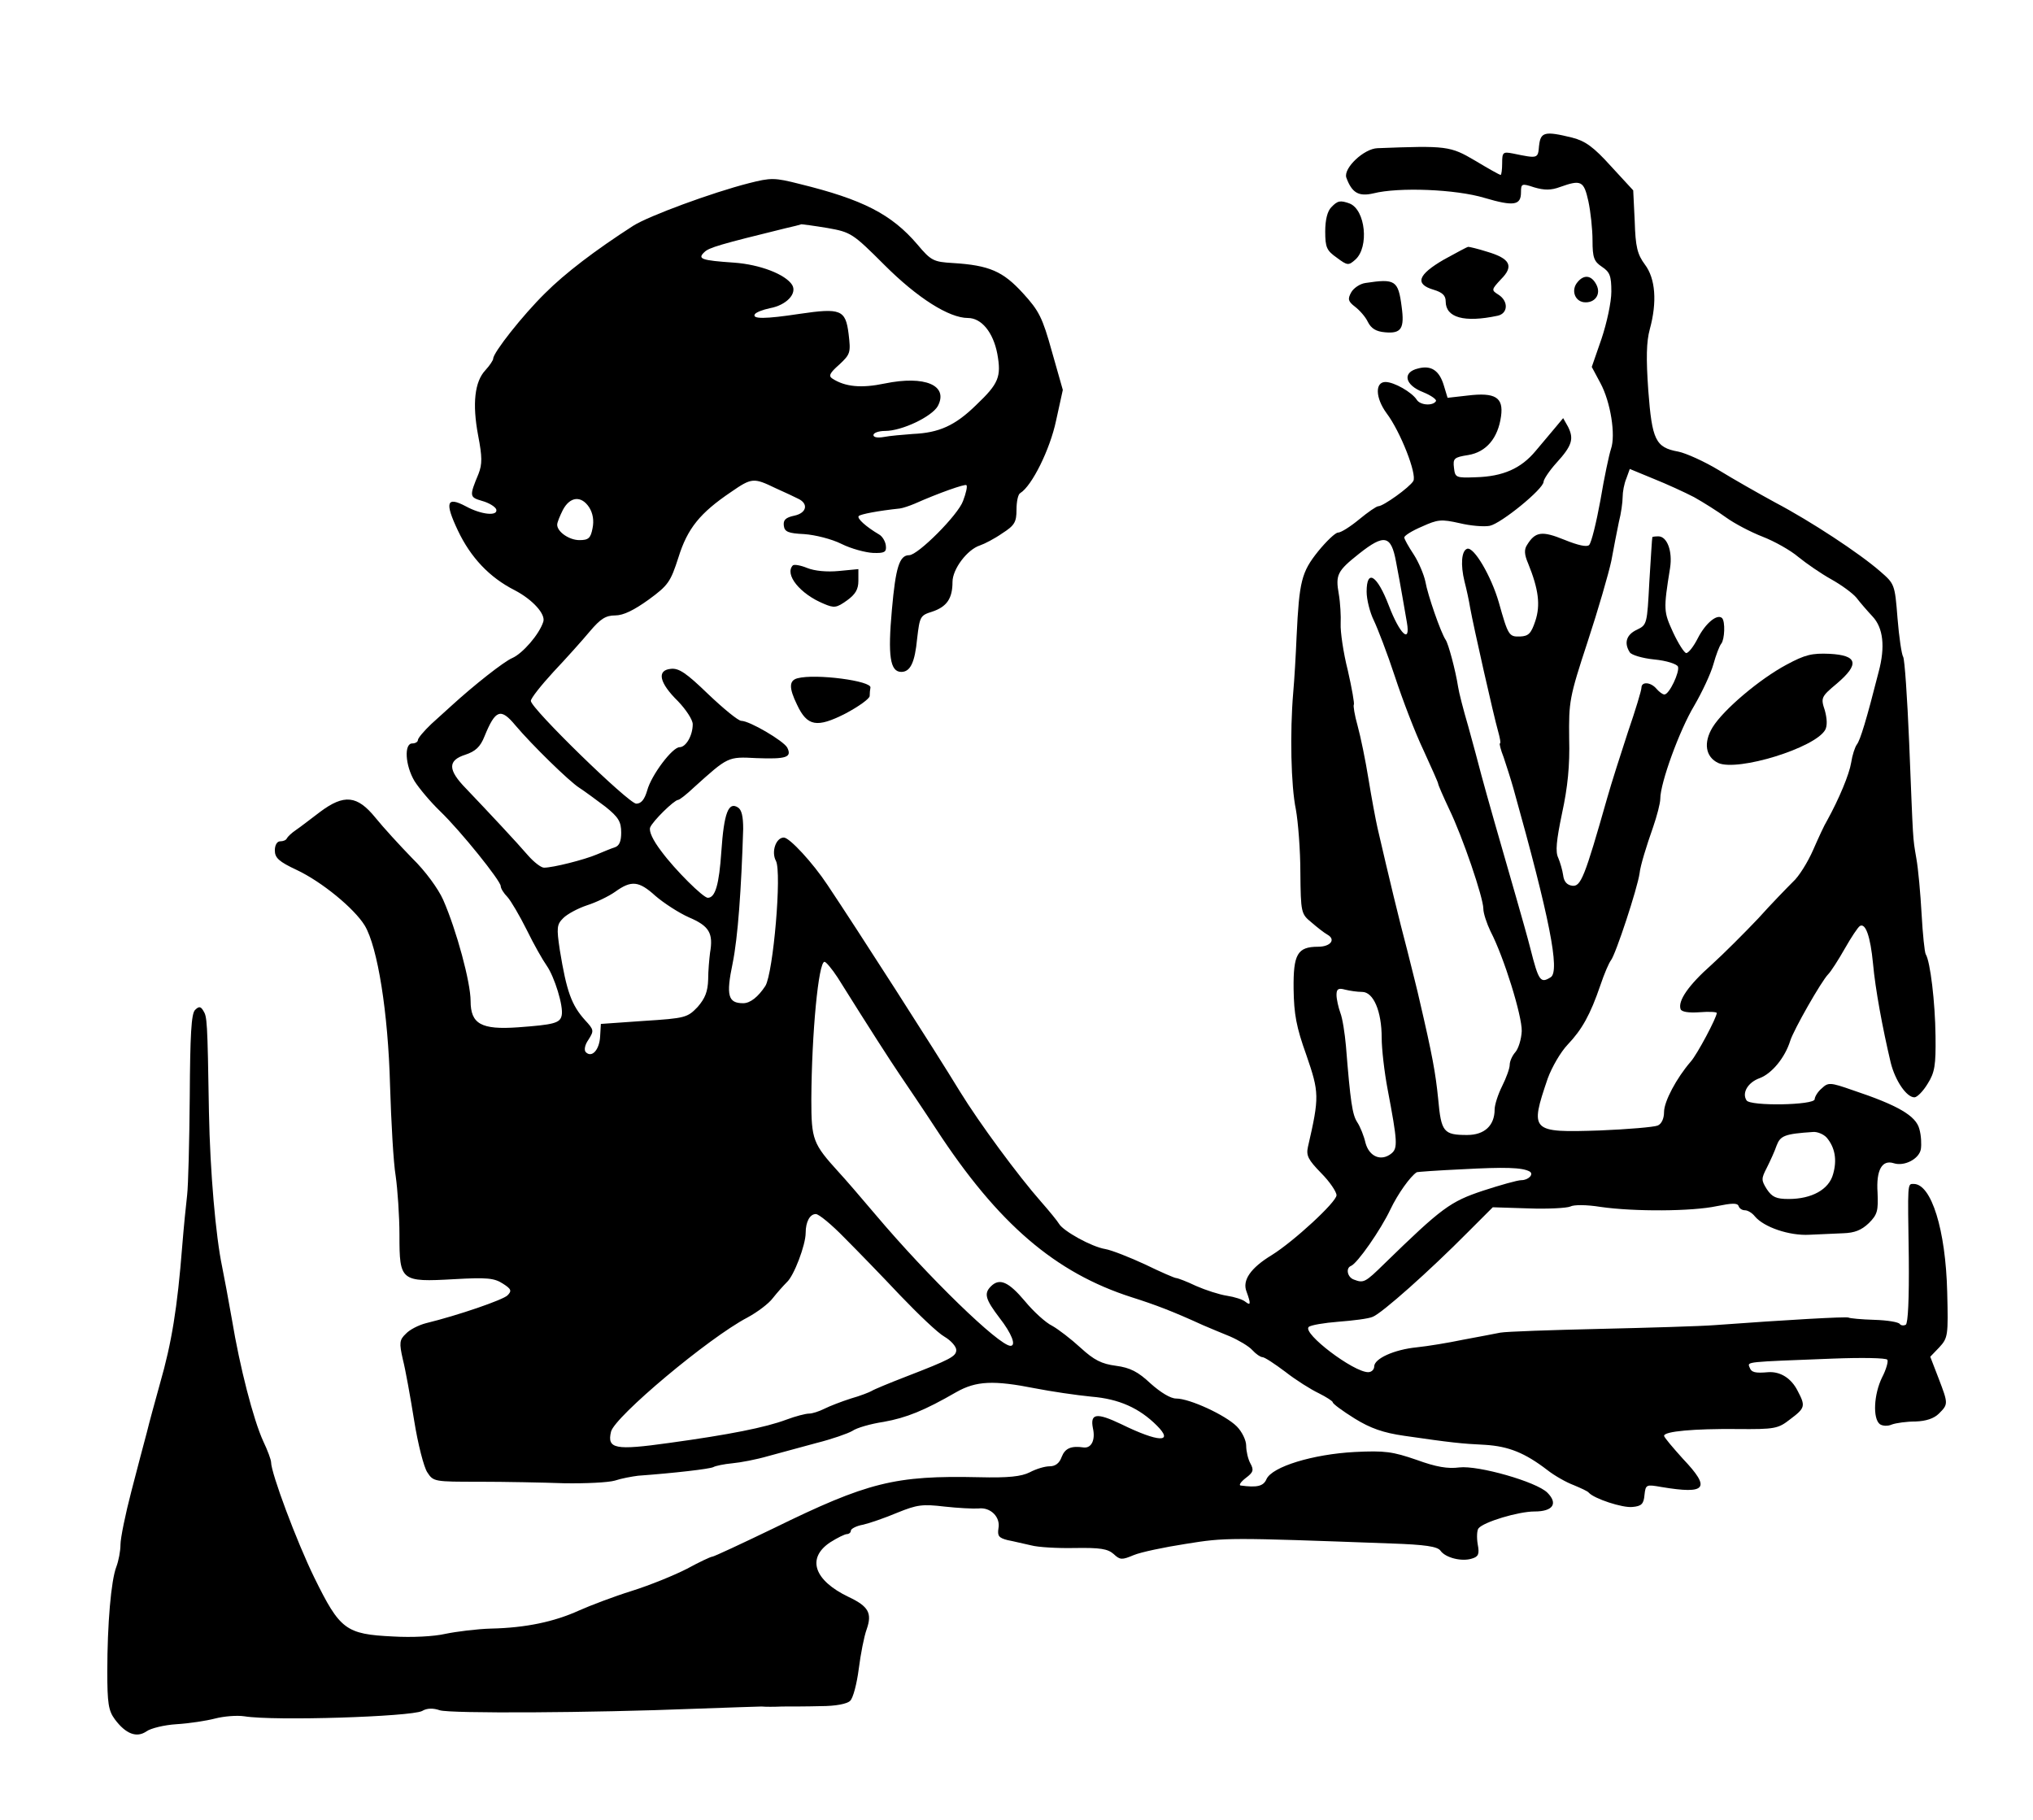 <svg xmlns="http://www.w3.org/2000/svg" version="1.0" viewBox="0 0 468 419"><path d="M354.295 33.505c-.26 3.034-.174 3.034-6.067 1.82-2.253-.433-2.427-.26-2.427 2.254 0 1.473-.173 2.686-.346 2.686-.26 0-2.86-1.473-5.894-3.293-5.72-3.38-6.586-3.467-22.446-2.86-3.12.087-7.887 4.593-7.194 6.76 1.3 3.553 2.86 4.42 6.24 3.64 5.807-1.473 18.98-.953 25.567 1.04 6.76 1.993 8.407 1.733 8.407-1.3 0-1.993.173-2.08 3.033-1.127 2.34.694 3.9.694 5.98-.086 4.853-1.734 5.46-1.387 6.5 3.293.52 2.427.953 6.5.953 9.013 0 3.987.347 4.854 2.167 6.067s2.167 2.08 2.167 5.72c0 2.427-1.04 7.193-2.254 10.833l-2.253 6.5 1.993 3.727c2.34 4.333 3.554 11.96 2.427 15.167-.433 1.3-1.56 6.586-2.427 11.786-.953 5.2-2.08 9.794-2.6 10.314s-2.513.087-5.72-1.213c-5.113-2.08-6.673-1.907-8.58 1.213-.693 1.04-.606 2.253.26 4.247 2.427 5.98 2.86 9.62 1.647 13.26-.953 2.86-1.56 3.466-3.467 3.553-2.6.087-2.773-.173-4.94-7.887-1.733-5.98-5.72-12.826-7.28-12.306-1.3.433-1.56 3.64-.606 7.54.433 1.646 1.04 4.42 1.3 6.066.78 4.334 5.46 25.047 6.413 28.34.433 1.56.693 2.86.433 2.86-.173 0 .174 1.474.867 3.207.607 1.82 1.647 5.027 2.253 7.193 8.32 29.727 10.747 42.034 8.58 43.42-2.34 1.474-2.773.954-4.68-6.586-.606-2.427-2.166-7.887-3.38-12.133-3.813-13.174-6.673-23.227-7.886-27.734-.607-2.427-1.994-7.453-3.034-11.267-1.126-3.813-2.166-7.886-2.34-9.1-.606-3.9-2.253-9.966-2.86-10.833-1.126-1.647-4.16-10.4-4.68-13.433-.346-1.647-1.56-4.507-2.686-6.24-1.214-1.82-2.167-3.554-2.167-3.9 0-.434 1.82-1.56 4.073-2.514 3.64-1.646 4.42-1.733 8.667-.78 2.513.607 5.633.867 6.933.607 2.6-.52 12.394-8.494 12.394-10.14 0-.52 1.3-2.514 2.946-4.334 3.64-3.986 4.074-5.546 2.687-8.32l-1.127-1.993-1.733 2.08c-1.04 1.213-3.033 3.64-4.593 5.46-3.38 4.073-7.54 5.893-13.78 6.067-4.594.173-4.767.086-5.027-2.167-.26-2.167 0-2.427 3.293-2.947 4.16-.693 6.847-3.9 7.54-8.926.607-4.334-1.3-5.547-7.713-4.767l-4.593.52-.867-2.86c-1.04-3.467-2.947-4.68-5.893-3.9-3.727.867-3.12 3.813 1.126 5.46 1.907.78 3.207 1.733 2.947 2.08-.693 1.127-3.64.953-4.42-.347-1.127-1.733-5.2-4.073-7.193-4.073-2.427 0-2.34 3.64.26 7.193 3.206 4.247 7.02 14.04 6.153 15.6-.867 1.474-6.933 5.807-8.06 5.807-.433 0-2.427 1.387-4.42 3.034s-4.16 3.033-4.853 3.033c-.607 0-2.687 1.993-4.594 4.333-3.813 4.767-4.333 6.847-4.94 19.5-.173 4.247-.52 10.14-.78 13-.78 9.187-.52 21.494.607 26.867.52 2.86 1.04 9.447 1.04 14.56.086 9.187.173 9.534 2.513 11.44 1.3 1.127 2.947 2.427 3.727 2.86 1.993 1.127.693 2.774-2.167 2.774-4.767 0-5.72 1.733-5.633 9.706.086 5.807.606 8.754 2.946 15.254 2.947 8.58 3.034 9.533.347 21.146-.433 1.994.087 2.947 3.034 5.98 1.993 1.994 3.553 4.334 3.553 5.114 0 1.56-9.88 10.66-14.907 13.78-4.853 2.947-6.847 5.807-5.807 8.407 1.04 2.86.954 3.293-.26 2.34-.606-.52-2.513-1.127-4.246-1.387s-4.94-1.3-7.107-2.253c-2.167-1.04-4.247-1.82-4.593-1.82s-3.554-1.387-7.107-3.12c-3.553-1.647-7.713-3.294-9.187-3.554-3.206-.52-9.706-4.16-10.66-5.807-.346-.606-2.253-2.946-4.16-5.113-5.2-5.893-14.213-18.113-18.633-25.307-5.807-9.533-23.66-37.353-30.507-47.58-3.38-5.113-8.753-10.92-10.053-10.92-1.82 0-2.947 3.293-1.82 5.373 1.386 2.6-.607 25.74-2.427 28.774-1.647 2.513-3.467 3.987-5.113 3.987-3.467 0-3.987-1.734-2.427-9.187 1.213-5.98 1.993-16.987 2.427-30.94 0-2.86-.347-4.42-1.214-4.94-2.166-1.387-3.206 1.213-3.813 10.14-.52 7.627-1.387 10.66-3.12 10.66-1.04 0-7.453-6.327-10.66-10.66-1.993-2.6-2.947-4.68-2.6-5.547.607-1.473 5.46-6.24 6.413-6.327.347 0 1.994-1.3 3.64-2.86 7.887-7.106 7.8-7.106 14.387-6.76 6.933.26 8.233-.173 7.107-2.426-.867-1.56-8.667-6.154-10.574-6.154-.693 0-4.073-2.773-7.626-6.153-5.027-4.853-6.76-6.067-8.667-5.807-3.207.347-2.6 3.207 1.733 7.454 1.82 1.906 3.38 4.246 3.38 5.286 0 2.6-1.56 5.287-3.033 5.287-1.647 0-6.5 6.413-7.453 9.967-.607 2.08-1.387 3.033-2.514 3.033-1.733 0-24.267-21.927-24.267-23.66 0-.607 2.34-3.553 5.2-6.673 2.947-3.12 6.674-7.28 8.407-9.36 2.427-2.86 3.64-3.64 5.807-3.64 1.907 0 4.333-1.214 7.713-3.64 4.507-3.294 5.027-4.074 6.847-9.707 2.08-6.673 4.94-10.227 12.133-15.08 4.767-3.294 5.2-3.294 10.227-.867 2.167.953 4.507 2.08 5.2 2.427 2.427 1.127 1.993 3.293-.867 3.9-2.08.433-2.6 1.04-2.426 2.34.173 1.387 1.04 1.733 4.68 1.907 2.513.173 6.326 1.126 8.58 2.253s5.546 1.993 7.28 2.08c2.6.087 3.12-.173 2.946-1.647-.086-.953-.78-2.166-1.56-2.6-2.946-1.733-5.2-3.726-4.68-4.246.434-.434 4.507-1.214 9.447-1.734.693-.086 2.253-.606 3.467-1.126 5.46-2.427 11.613-4.594 11.873-4.247.26.26-.086 1.82-.78 3.64-1.126 3.207-10.4 12.48-12.393 12.48-2.254 0-3.12 2.773-3.987 12.567-.953 10.573-.433 14.3 2.167 14.3 2.08 0 3.12-2.167 3.64-7.627.606-5.113.693-5.373 3.466-6.24 3.38-1.127 4.68-3.033 4.68-6.847 0-2.946 3.38-7.453 6.327-8.406 1.04-.347 3.38-1.56 5.114-2.774 2.86-1.82 3.293-2.6 3.293-5.46 0-1.82.347-3.553.867-3.813 2.686-1.647 6.846-10.054 8.233-16.64l1.56-7.107-2.513-8.84c-2.167-7.8-2.947-9.36-6.674-13.433-4.593-5.027-7.713-6.414-16.12-6.934-4.42-.26-5.027-.52-8.147-4.246-5.98-7.02-12.653-10.4-27.126-13.954-5.807-1.473-6.587-1.473-11.7-.173-8.494 2.167-23.054 7.54-26.607 9.793-8.753 5.634-15.687 10.92-20.28 15.514-5.2 5.113-11.96 13.693-11.96 15.08 0 .346-.78 1.56-1.82 2.686-2.427 2.6-3.034 7.627-1.647 14.994.953 4.94.953 6.586.087 8.84-2.167 5.2-2.08 5.373.866 6.24 1.56.433 2.947 1.3 3.207 1.907.52 1.646-3.38 1.3-7.02-.694-4.42-2.34-4.853-.866-1.82 5.547 2.947 6.24 7.28 10.833 13.087 13.78 4.16 2.167 7.193 5.547 6.586 7.28-.953 2.947-4.766 7.28-7.106 8.32-1.907.78-8.927 6.327-14.04 11.007-.78.693-2.86 2.6-4.594 4.16-1.733 1.646-3.12 3.293-3.12 3.726s-.606.78-1.3.78c-1.906 0-1.646 5.027.52 8.667 1.04 1.647 3.64 4.767 5.894 6.933 4.766 4.594 13.953 16.034 13.953 17.247 0 .52.693 1.647 1.56 2.514.78.866 2.773 4.246 4.42 7.54 1.647 3.38 3.727 7.02 4.593 8.233 1.82 2.6 3.9 9.36 3.467 11.44-.347 1.82-1.82 2.167-10.053 2.773-8.494.607-10.92-.78-10.92-6.066 0-4.247-3.207-16.207-6.327-23.314-1.127-2.513-4.073-6.587-7.107-9.533-2.86-2.947-6.673-7.107-8.493-9.36-4.16-5.114-7.193-5.46-12.74-1.3-2.08 1.56-4.507 3.466-5.547 4.16s-1.906 1.56-2.08 1.906c-.173.434-.866.694-1.56.694s-1.213.866-1.213 2.08c0 1.733.953 2.6 5.027 4.506 5.72 2.687 13.26 8.84 15.686 12.827 2.947 4.94 5.374 20.02 5.807 36.747.26 8.407.78 17.853 1.3 20.887.433 3.033.867 9.186.867 13.606 0 10.574.26 10.834 12.566 10.14 7.627-.433 9.274-.26 11.267 1.04 1.907 1.214 2.08 1.647 1.04 2.687s-11.353 4.594-18.807 6.414c-1.646.433-3.726 1.473-4.593 2.426-1.473 1.387-1.56 2.08-.693 5.894.606 2.34 1.733 8.666 2.6 14.04.866 5.46 2.253 10.833 3.033 11.96 1.387 2.166 1.647 2.166 11.96 2.166 5.807 0 14.647.174 19.5.347 4.94.087 10.227-.173 11.7-.607 1.56-.52 3.987-.953 5.374-1.126 8.32-.607 16.553-1.56 17.333-1.994.433-.26 2.427-.693 4.333-.866s5.547-.867 8.234-1.647c2.6-.693 7.626-2.08 11.18-3.033 3.466-.867 7.193-2.167 8.233-2.774.953-.693 4.247-1.646 7.193-2.08 5.287-.953 9.36-2.6 16.727-6.846 4.594-2.6 8.58-2.774 18.2-.867 3.554.693 9.36 1.56 12.914 1.907 6.326.52 11.006 2.6 15.08 6.673 3.986 3.987.433 3.9-8.234-.347-5.633-2.686-7.193-2.513-6.5.954.607 2.686-.346 4.593-2.08 4.42-2.946-.434-4.333.173-5.113 2.166-.52 1.474-1.473 2.167-2.773 2.167-1.127 0-3.12.607-4.594 1.387-1.906.953-4.853 1.3-11.7 1.126-19.327-.433-25.567 1.127-47.32 11.787-7.367 3.553-13.693 6.5-14.04 6.5s-2.947 1.213-5.807 2.773c-2.86 1.474-8.58 3.814-12.74 5.114s-9.62 3.38-12.133 4.506c-5.72 2.6-12.307 3.987-20.194 4.16-3.293.087-8.06.694-10.573 1.214-2.6.607-7.713.867-12.047.607-10.92-.52-12.22-1.56-18.113-13.52-4.073-8.32-9.967-24.094-9.967-26.607 0-.52-.78-2.687-1.82-4.854-2.253-4.94-5.373-16.986-7.193-27.993-.78-4.507-1.82-9.967-2.253-12.133-1.474-7.02-2.774-21.84-3.034-35.534-.346-21.407-.433-22.013-1.3-23.4-.606-1.04-1.04-1.04-1.906-.173s-1.127 5.806-1.214 19.933c-.086 10.313-.346 20.54-.607 22.707s-.78 7.366-1.126 11.7c-1.127 14.3-2.427 22.273-5.114 31.633-1.126 4.074-2.513 9.1-3.033 11.267-.607 2.167-2.167 8.233-3.553 13.52s-2.514 10.833-2.514 12.307-.433 3.726-.953 5.113c-1.213 3.12-2.08 13.173-2.08 24.094 0 7.28.26 9.013 1.733 11.006 2.514 3.38 5.027 4.334 7.28 2.774.954-.694 4.074-1.474 6.934-1.647s6.847-.78 8.84-1.3 5.027-.78 6.76-.52c6.933 1.127 38.307.087 40.907-1.213 1.126-.694 2.6-.694 4.073-.174 2.427.78 34.927.607 58.674-.346 7.626-.26 14.56-.52 15.426-.52.78.086 2.947.086 4.767 0 1.733 0 5.72 0 8.84-.087 3.467 0 6.067-.52 6.76-1.213.693-.607 1.56-3.987 1.993-7.367s1.214-7.453 1.82-9.1c1.3-3.727.434-5.287-4.16-7.454-7.973-3.813-9.706-8.926-4.246-12.566 1.646-1.04 3.38-1.907 3.9-1.907.433 0 .866-.347.866-.78s1.3-1.127 2.86-1.387c1.474-.346 5.027-1.56 7.887-2.773 4.507-1.82 5.72-1.993 10.834-1.387 3.12.347 6.673.52 7.8.434 2.773-.347 5.113 1.993 4.593 4.593-.26 1.733.087 2.167 2.08 2.687 1.387.26 3.813.866 5.46 1.213 1.56.433 6.153.693 10.053.607 5.807-.087 7.54.173 8.927 1.386 1.473 1.387 1.907 1.387 4.593.26 1.647-.693 7.02-1.82 12.047-2.6 9.187-1.473 9.533-1.473 47.234-.086 7.8.26 10.66.693 11.353 1.646 1.127 1.647 4.94 2.6 7.28 1.82 1.473-.433 1.733-1.04 1.3-3.293-.26-1.56-.173-3.207.173-3.64 1.127-1.473 9.187-3.9 12.914-3.9 4.246 0 5.46-1.82 2.946-4.333s-15.946-6.327-20.28-5.807c-2.6.347-5.286-.087-9.793-1.733-5.547-1.907-7.28-2.167-14.3-1.82-9.62.52-18.98 3.38-20.28 6.24-.694 1.646-2.167 1.993-5.98 1.473-.434-.087.086-.867 1.213-1.733 1.733-1.3 1.907-1.82 1.04-3.38-.52-.954-.953-2.774-.953-4.074 0-1.213-.954-3.206-2.167-4.42-2.6-2.6-10.833-6.413-13.953-6.413-1.3 0-3.554-1.387-5.894-3.467-2.86-2.686-4.68-3.64-7.973-4.073s-5.027-1.3-8.147-4.16c-2.166-1.993-5.113-4.247-6.5-5.027-1.473-.693-4.333-3.293-6.326-5.72-3.727-4.42-5.807-5.373-7.8-3.38-1.647 1.647-1.3 2.947 1.993 7.28 2.773 3.554 3.9 6.414 2.513 6.414-2.6 0-18.893-15.774-31.113-30.247-3.294-3.9-7.107-8.32-8.407-9.707-5.98-6.587-6.327-7.453-6.327-16.813.087-15.254 1.647-31.634 3.034-31.634.346 0 1.733 1.647 3.033 3.64 7.54 12.047 11.96 18.894 14.3 22.36 1.473 2.167 5.287 7.8 8.407 12.567 14.213 21.753 27.387 33.02 44.98 38.654 5.46 1.733 9.36 3.206 16.38 6.413 1.473.607 4.247 1.82 6.24 2.6 1.993.867 4.333 2.253 5.113 3.12.867.953 1.907 1.647 2.34 1.647.52 0 2.86 1.56 5.287 3.38 2.427 1.906 5.893 4.073 7.714 4.94 1.733.866 3.206 1.82 3.206 2.08 0 .346 2.254 1.993 5.027 3.726 3.64 2.254 6.587 3.294 11.44 3.987 10.747 1.56 13.173 1.82 18.633 2.08 5.374.347 9.1 1.82 14.3 5.807 1.647 1.3 4.42 2.86 6.067 3.466 1.647.694 3.207 1.387 3.467 1.734 1.213 1.386 7.8 3.553 10.053 3.293 2.08-.173 2.6-.693 2.773-2.773.26-2.427.434-2.427 3.9-1.82 10.4 1.733 11.44.346 4.94-6.5-2.34-2.6-4.333-4.94-4.333-5.287 0-1.04 6.934-1.647 16.727-1.56 8.84.087 9.533-.087 12.307-2.253 3.466-2.6 3.553-3.034 1.733-6.5-1.473-2.947-3.987-4.507-6.76-4.334-3.033.26-3.9.087-4.333-1.126-.52-1.3-1.04-1.214 19.066-1.994 6.674-.26 12.394-.173 12.654.26.26.347-.26 2.254-1.214 4.074-1.906 3.9-2.166 9.446-.52 10.746.607.434 1.82.52 2.774.087.953-.347 3.38-.693 5.46-.693 2.426-.087 4.246-.694 5.373-1.82 2.167-2.167 2.167-2.254-.087-8.147l-1.906-4.94 2.08-2.167c1.993-2.166 2.08-2.686 1.82-12.74-.347-14.3-3.64-24.873-7.714-24.873-1.473 0-1.386-.52-1.126 16.987.086 9.533-.174 15.08-.694 15.426-.52.26-1.126.174-1.386-.173-.26-.433-2.86-.867-5.807-.953-3.033-.087-5.72-.347-5.98-.52-.433-.26-14.3.52-30.767 1.733-3.293.26-15.253.607-26.433.867s-21.494.606-22.967.866c-1.387.26-5.287 1.04-8.667 1.647-3.293.693-8.06 1.473-10.573 1.733-5.2.52-9.793 2.6-9.793 4.42 0 .694-.607 1.3-1.387 1.3-3.38 0-15.167-8.926-13.694-10.4.434-.433 3.554-.953 6.847-1.213 3.38-.26 6.934-.693 7.887-1.127 2.08-.78 13.087-10.573 21.927-19.5l5.72-5.72 8.233.26c4.507.173 8.84-.087 9.62-.433.78-.434 3.727-.434 6.933.086 7.8 1.127 21.147 1.04 26.78-.173 3.467-.693 4.767-.78 5.027 0 .174.52.78.953 1.474.953.606 0 1.646.607 2.253 1.387 2.08 2.513 7.973 4.507 12.567 4.247 2.34-.087 5.893-.26 7.8-.347 2.6-.087 4.16-.693 5.893-2.34 1.993-1.993 2.167-2.86 1.993-7.02-.346-5.2 1.04-7.627 3.727-6.76 2.427.78 5.807-.953 6.24-3.207.173-1.126.087-3.206-.347-4.68-.78-3.033-4.94-5.46-15.34-8.926-5.2-1.82-5.633-1.82-7.106-.434-.954.78-1.647 1.994-1.647 2.514 0 1.386-14.907 1.646-15.687.26-1.126-1.734.347-4.16 3.034-5.114 2.773-1.04 5.806-4.68 7.02-8.58.78-2.513 7.193-13.78 8.753-15.34.607-.606 2.34-3.293 3.813-5.893s3.034-4.94 3.467-5.2c1.3-.78 2.427 2.34 3.033 8.667.52 5.806 2.167 14.733 4.074 22.793 1.04 4.16 3.64 7.973 5.46 7.973.606 0 1.993-1.386 3.033-3.12 1.647-2.6 1.907-4.246 1.82-11.006-.087-7.8-1.213-17.16-2.253-18.807-.26-.433-.694-4.593-.954-9.273s-.78-10.487-1.213-12.827c-.867-5.114-.693-3.207-1.647-26.607-.433-10.313-1.04-19.24-1.386-19.76s-.954-4.593-1.3-8.927c-.607-7.8-.694-7.886-3.987-10.746-4.767-4.16-15.947-11.527-24.18-15.86-3.813-2.08-9.62-5.374-13-7.454-3.293-1.993-7.54-3.9-9.274-4.247-5.286-.953-6.066-2.686-6.933-14.126-.52-7.367-.433-11.18.347-14.04 1.733-6.327 1.3-11.7-1.127-14.907-1.733-2.34-2.167-4.073-2.34-9.967l-.347-7.106-5.113-5.547c-3.987-4.42-5.893-5.807-8.927-6.587-6.326-1.56-7.28-1.3-7.626 1.82zm-163.8 18.98c5.372.954 5.806 1.214 13.086 8.494 7.626 7.626 14.907 12.22 19.24 12.22 3.12 0 5.807 3.293 6.76 8.233.953 5.287.347 6.847-4.853 11.787-4.854 4.766-8.58 6.413-14.56 6.673-2.34.173-5.374.433-6.674.693-1.473.26-2.427.087-2.427-.433s1.214-.953 2.687-.953c3.9 0 10.747-3.294 12.133-5.72 2.514-4.767-2.946-7.107-12.22-5.2-5.373 1.126-9.1.78-12.046-1.127-.954-.607-.607-1.3 1.56-3.207 2.6-2.426 2.686-2.773 2.166-7.106-.693-5.547-1.82-5.98-11.266-4.594-7.974 1.214-11.007 1.214-10.314.087.26-.433 1.82-1.04 3.467-1.387 3.813-.693 6.327-3.38 5.113-5.373-1.56-2.427-7.366-4.68-13.346-5.113-7.627-.52-8.494-.867-6.847-2.427 1.04-1.04 3.727-1.82 18.547-5.46 1.906-.433 3.64-.867 3.813-.953.173 0 2.86.346 5.98.866zM390 114.452c2.167 1.214 5.46 3.294 7.367 4.68s5.72 3.38 8.407 4.42 6.413 3.12 8.233 4.68c1.82 1.474 5.2 3.814 7.54 5.114s4.94 3.206 5.807 4.246c.78 1.04 2.513 3.034 3.727 4.334 2.426 2.6 2.946 6.933 1.386 12.74-2.773 10.92-4.246 15.773-5.026 16.726-.434.607-1.04 2.427-1.3 4.16-.434 2.687-2.774 8.32-5.547 13.347-.607.953-1.993 3.987-3.207 6.76s-3.293 6.153-4.68 7.367c-1.3 1.3-4.94 5.027-7.973 8.407-3.12 3.293-7.973 8.146-10.747 10.66-5.287 4.68-7.8 8.32-7.107 10.226.26.607 1.82.867 4.334.694 2.167-.174 3.987-.087 3.987.173 0 1.04-4.507 9.533-5.98 11.18-3.294 3.813-6.154 9.187-6.154 11.613 0 1.56-.607 2.774-1.473 3.12s-6.847.867-13.347 1.127c-15.86.52-16.12.26-11.96-11.96.953-2.6 2.947-6.067 4.593-7.8 3.294-3.467 5.2-6.847 7.54-13.693.867-2.6 1.994-5.2 2.427-5.72 1.127-1.474 6.067-16.467 6.587-20.02.173-1.734 1.56-6.24 3.12-10.66.866-2.514 1.646-5.46 1.646-6.5 0-3.64 4.42-15.774 7.8-21.407 1.82-3.12 3.814-7.367 4.42-9.534s1.387-4.246 1.82-4.766c.78-.954.954-5.114.174-5.894-1.127-1.04-3.813 1.214-5.547 4.594-.953 1.906-2.167 3.466-2.687 3.466-.433 0-1.82-2.166-3.033-4.766-2.167-4.767-2.253-5.114-.693-14.82.606-3.9-.694-7.28-2.687-7.28-.693 0-1.387.086-1.387.173-.086.173-.346 4.767-.693 10.227-.52 9.793-.52 9.966-2.86 11.093-2.427 1.127-3.033 3.033-1.647 5.2.347.607 2.947 1.387 5.634 1.647 2.773.26 5.2 1.04 5.46 1.646.433 1.214-1.994 6.414-3.12 6.414-.434 0-1.214-.607-1.82-1.3-1.3-1.56-3.467-1.734-3.467-.26 0 .606-1.387 5.2-3.12 10.226-1.647 5.027-3.813 11.787-4.767 15.167-5.2 18.287-6.066 20.454-8.06 20.194-1.213-.174-1.906-.954-2.08-2.427-.173-1.214-.693-2.947-1.126-3.987-.694-1.387-.434-3.987.866-10.227 1.3-5.98 1.82-11.006 1.647-17.246-.087-8.494 0-9.36 4.247-22.274 2.426-7.366 4.853-15.773 5.46-18.633.52-2.86 1.3-6.847 1.733-8.927.52-1.993.867-4.593.867-5.72 0-1.213.346-3.12.866-4.333l.78-2.167 5.46 2.253c3.034 1.214 7.194 3.12 9.36 4.247zm-254.367 2.34c.867 1.387 1.127 3.034.78 4.767-.433 2.34-.953 2.773-3.033 2.773-2.34 0-5.114-1.906-5.114-3.553 0-.52.607-1.993 1.3-3.38 1.647-3.12 4.247-3.38 6.067-.607zm185.727 12.48c.52 2.774 1.214 6.414 1.474 8.06s.78 4.334 1.04 5.98c.866 5.027-1.647 2.687-4.16-3.9-2.687-7.02-5.114-8.58-5.114-3.206 0 1.82.78 4.853 1.647 6.586.867 1.82 3.12 7.627 4.853 12.914s4.68 13 6.587 16.986c1.82 3.987 3.38 7.454 3.38 7.714s1.127 2.86 2.513 5.806c3.12 6.414 7.887 20.454 7.887 22.967 0 1.04.78 3.38 1.647 5.2 3.12 5.98 7.28 19.5 7.193 22.967-.087 1.907-.78 4.073-1.473 4.853s-1.3 2.08-1.3 2.947c0 .78-.78 2.947-1.734 4.853s-1.733 4.334-1.733 5.374c0 3.726-2.34 5.893-6.327 5.893-5.46 0-5.98-.693-6.673-8.32-.607-5.98-1.3-9.88-4.333-22.88-.347-1.647-1.647-6.76-2.774-11.267-1.906-7.193-4.16-16.553-6.846-28.167-.434-1.906-1.387-7.02-2.08-11.266-.694-4.334-1.82-9.794-2.514-12.307-.693-2.427-1.04-4.68-.866-4.853s-.434-3.727-1.387-7.887c-1.04-4.073-1.733-8.927-1.647-10.747.087-1.733-.086-4.853-.433-6.846-.78-4.42-.347-5.287 4.68-9.274 5.807-4.593 7.367-4.246 8.493 1.82zm-202.714 37.7c3.727 4.42 12.394 12.914 14.734 14.387 1.213.78 3.9 2.773 5.98 4.333 3.033 2.427 3.64 3.467 3.64 5.98 0 1.994-.434 3.034-1.474 3.38-.866.26-2.686 1.04-4.16 1.647-2.86 1.213-10.053 3.033-12.133 3.033-.694 0-2.34-1.3-3.64-2.773-2.6-3.033-9.014-9.88-14.3-15.427-4.247-4.333-4.247-6.5-.174-7.8 2.34-.78 3.467-1.82 4.42-4.246 2.514-6.154 3.727-6.587 7.107-2.514zm32.24 39.26c1.907 1.647 5.374 3.9 7.714 4.94 4.68 1.994 5.633 3.64 4.853 8.147-.173 1.387-.433 4.16-.433 6.154-.087 2.773-.694 4.333-2.427 6.326-2.34 2.427-2.773 2.6-12.393 3.207l-9.88.693-.174 2.947c-.173 3.033-1.906 4.94-3.293 3.553-.433-.433-.26-1.646.607-2.86 1.3-2.08 1.3-2.253-.78-4.506-3.12-3.467-4.247-6.587-5.807-16.12-.78-5.2-.694-5.894.78-7.367.953-.953 3.38-2.253 5.46-2.947 2.167-.693 5.027-2.08 6.5-3.12 3.727-2.686 5.46-2.513 9.273.954zm162.674 22.1c2.6 0 4.507 4.42 4.507 10.574 0 2.513.607 7.887 1.387 11.96 2.253 11.873 2.34 13.433.866 14.647-2.34 1.906-5.113.78-5.98-2.427-.346-1.56-1.213-3.727-1.906-4.767-1.127-1.733-1.56-4.593-2.6-17.593-.26-2.86-.78-6.327-1.3-7.627-.434-1.213-.867-3.12-.867-4.073 0-1.387.433-1.647 1.993-1.213 1.04.26 2.774.52 3.9.52zm106.947 33.54c1.907 2.254 2.427 5.114 1.474 8.407-.954 3.554-4.94 5.72-10.227 5.72-2.86 0-3.813-.433-5.027-2.253-1.3-2.08-1.3-2.427 0-4.94.78-1.56 1.82-3.813 2.254-5.113.866-2.254 1.82-2.687 8.406-3.12.954-.087 2.427.52 3.12 1.3zm-68.38 7.8c1.04.607-.26 1.994-1.907 1.994-.866 0-4.853 1.127-8.84 2.427-7.54 2.513-9.446 3.9-22.706 16.813-4.42 4.334-4.767 4.507-7.02 3.64-1.474-.52-1.907-2.6-.694-3.12 1.474-.52 6.934-8.407 9.1-13 1.734-3.64 4.594-7.627 6.067-8.58.087-.087 4.853-.433 10.573-.693 9.62-.52 13.694-.434 15.427.52zm-157.734 15.254c2.947 2.947 8.753 8.927 12.827 13.26 4.16 4.334 8.666 8.667 10.227 9.534 1.473.866 2.686 2.253 2.686 3.033 0 1.473-1.3 2.167-11.613 6.153-3.814 1.474-7.367 2.947-7.887 3.294-.433.26-2.6 1.126-4.767 1.733-2.166.693-4.853 1.733-6.066 2.34s-2.774 1.127-3.554 1.127-3.12.606-5.2 1.386c-4.853 1.82-13.173 3.467-27.04 5.374-12.393 1.733-14.3 1.386-13.346-2.6.866-3.467 22.446-21.58 31.373-26.26 2.253-1.214 4.94-3.207 5.893-4.507.954-1.213 2.427-2.86 3.207-3.64 1.647-1.473 4.333-8.58 4.333-11.354 0-2.513.954-4.333 2.34-4.333.694 0 3.64 2.427 6.587 5.46z"/><path d="M411.235 153.019c-6.153 3.293-14.473 10.313-16.987 14.387-2.166 3.553-1.646 6.846 1.3 8.233 4.507 1.993 22.274-3.467 24.614-7.627.52-.953.433-2.6-.087-4.506-.953-2.86-.867-3.12 2.773-6.154 5.287-4.506 4.767-6.5-1.646-6.846-4.074-.174-5.634.173-9.967 2.513zM306.455 47.719c-.867.866-1.387 2.86-1.387 5.546 0 3.727.347 4.42 2.687 6.067 2.426 1.82 2.686 1.82 4.246.433 3.207-2.86 2.34-11.44-1.3-12.913-2.166-.78-2.773-.693-4.246.867zM332.368 59.765c-5.98 3.467-6.76 5.634-2.34 6.934 1.993.606 2.773 1.3 2.773 2.686 0 3.727 4.247 4.94 11.96 3.294 2.427-.52 2.514-3.38.174-4.854-1.647-1.04-1.647-1.126.606-3.553 3.034-3.033 2.08-4.767-3.206-6.327-2.167-.693-4.074-1.126-4.334-1.126s-2.773 1.386-5.633 2.946zM363.135 64.965c-1.474 1.734-.694 4.247 1.386 4.594 2.6.346 4.16-1.82 2.947-4.074-1.127-2.166-2.86-2.34-4.333-.52zM314.341 65.139c-1.3.173-2.773 1.213-3.293 2.166-.867 1.56-.693 2.08.867 3.294 1.04.78 2.426 2.34 2.946 3.466.78 1.56 1.907 2.254 3.987 2.427 3.727.347 4.507-.867 3.813-5.893-.78-6.067-1.473-6.5-8.32-5.46zM182.52 130.139c-1.993 2.08 1.647 6.587 7.107 8.84 2.427 1.04 2.947.953 5.374-.78 1.906-1.387 2.6-2.513 2.6-4.507v-2.686l-4.507.433c-2.773.26-5.547 0-7.28-.693-1.473-.607-2.947-.867-3.293-.607zM183.56 156.139c-1.906.52-1.993 2.167-.086 6.067 2.34 5.026 4.593 5.373 11.093 2.08 3.12-1.647 5.634-3.467 5.634-4.074 0-.693.086-1.473.173-1.906.433-1.56-12.653-3.294-16.813-2.167z"/></svg>